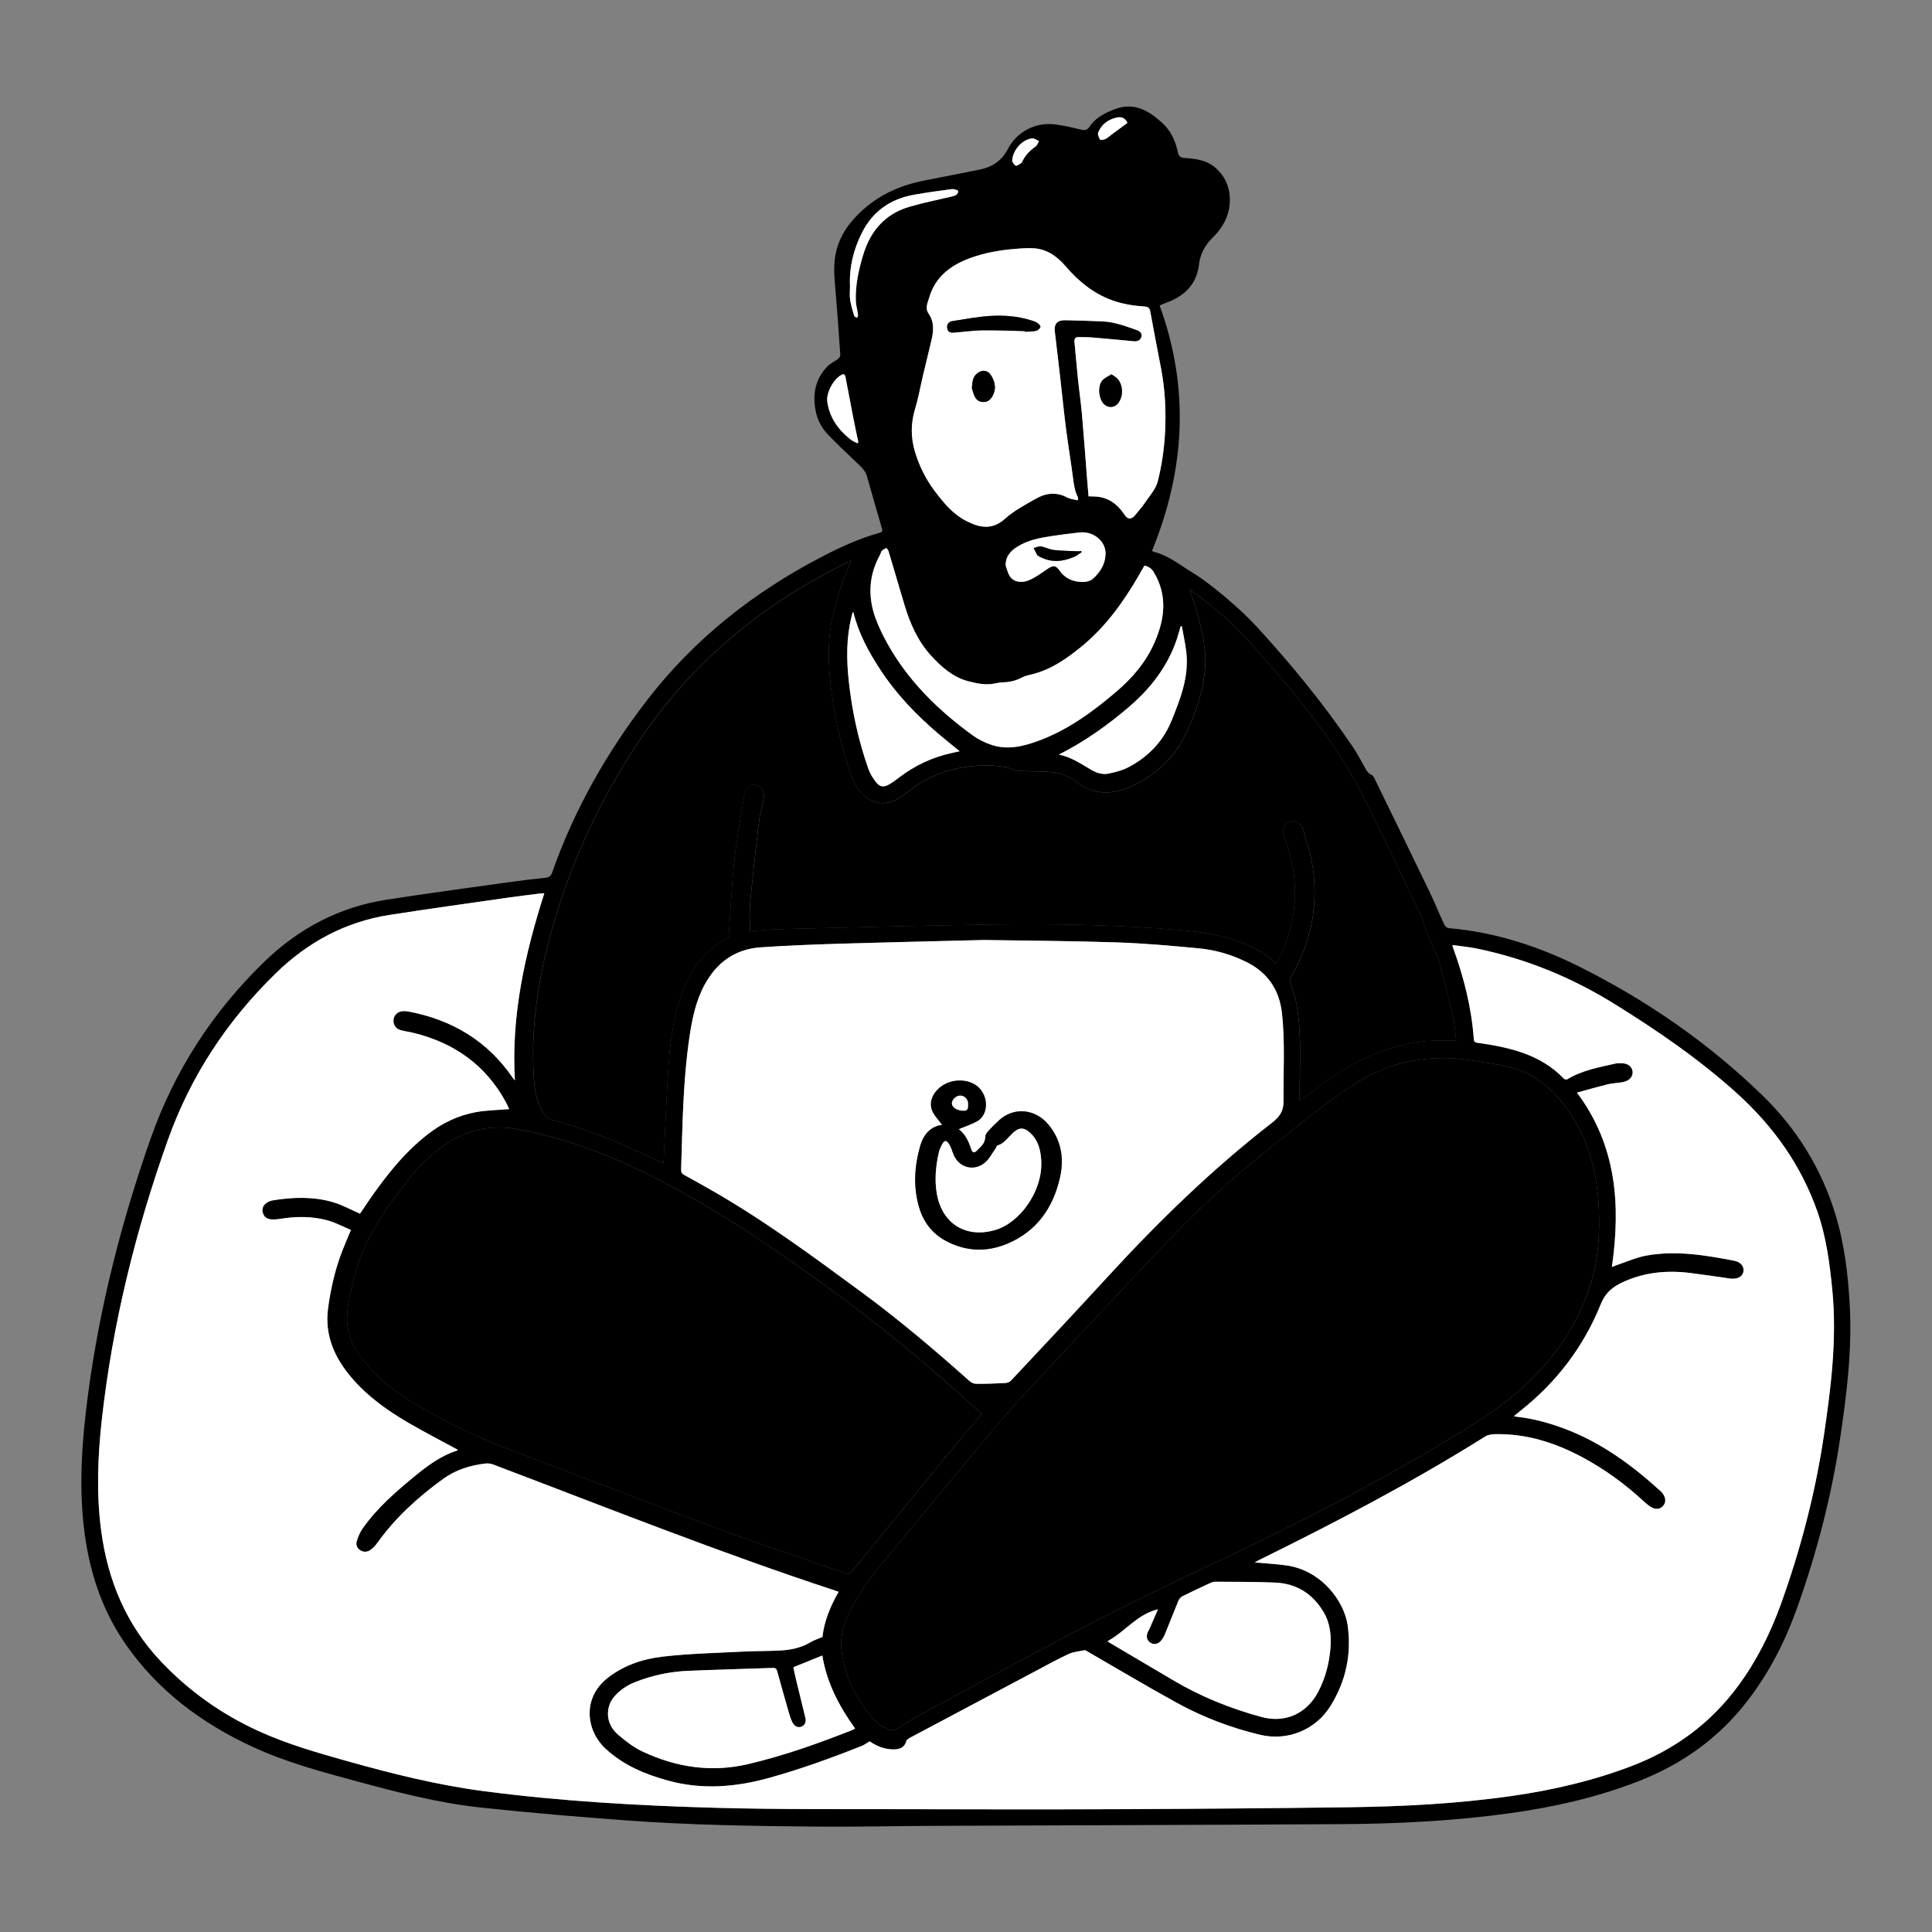 <svg width="960" height="960" viewBox="0 0 960 960" fill="none" xmlns="http://www.w3.org/2000/svg">
<rect x="0" y="0" width="960" height="960" fill="#808080" stroke="none"/>
<path d="M576.21 151.802C591.26 193.072 588.82 233.552 572.43 273.712C572.69 273.872 572.98 274.152 573.31 274.232C580.41 275.902 586.01 280.512 592 284.192C598.01 287.872 603.63 292.302 609.03 296.862C614.5 301.462 619.81 306.332 624.64 311.592C641.85 330.352 657.94 350.032 672.22 371.142C674.05 373.852 675.6 376.762 677.24 379.602C678.41 381.632 679.12 383.952 681.57 385.042C682.32 385.382 682.83 386.492 683.24 387.342C692.32 405.972 701.41 424.602 710.4 443.272C712.95 448.572 715.16 454.042 717.64 459.382C718 460.162 718.97 461.112 719.73 461.172C742.95 463.162 764.74 470.252 785.38 480.622C818.7 497.352 849.15 518.412 875.91 544.452C892.85 560.942 905.05 580.682 911.99 603.382C916.52 618.212 918.33 633.552 919.15 649.012C920.31 670.892 917.64 692.512 914.45 714.052C910.1 743.412 902.67 772.032 892.61 799.952C886.76 816.182 878.94 831.302 868.36 845.072C854.03 863.722 835.73 876.692 813.97 885.152C793.63 893.062 772.55 897.862 750.99 900.882C723.38 904.742 695.6 906.212 667.76 906.392C599.95 906.822 532.14 906.962 464.33 907.252C444.64 907.332 424.94 907.812 405.25 907.632C374.15 907.342 343.03 906.872 312 904.602C287.53 902.812 263.07 900.762 238.69 898.132C217.6 895.852 197.07 890.492 176.63 884.952C159.36 880.282 142.04 875.602 125.75 868.092C100.33 856.382 78.42 840.112 62.31 816.832C50.1 799.182 43.93 779.332 41.59 758.182C39.18 736.382 40.86 714.702 43.72 693.052C49.48 649.562 60.25 607.312 74.77 565.962C86.59 532.302 105.4 503.132 130.97 478.232C148.18 461.472 168.37 450.742 192.11 447.052C211.92 443.972 231.8 441.312 251.66 438.522C258.08 437.622 264.53 436.832 270.98 436.172C272.89 435.972 273.77 435.242 274.4 433.442C285.37 402.272 301.51 373.852 321.62 347.802C344.9 317.642 374.16 294.492 407.9 276.902C417.25 272.032 426.75 267.612 436.94 264.792C438.02 264.492 438.66 264.112 438.28 262.792C435.75 254.082 433.22 245.362 430.78 236.622C430.03 233.942 428.18 232.232 426.26 230.422C421.29 225.742 416.35 221.022 411.59 216.122C408.43 212.872 406.26 208.922 405.35 204.432C403.64 196.052 405.04 188.372 411.16 182.052C412.62 180.542 414.72 179.662 416.42 178.342C416.99 177.902 417.58 177.002 417.54 176.362C416.73 164.692 415.92 153.022 414.9 141.372C414.42 135.912 414.2 130.522 415.45 125.142C417.43 116.572 422.42 109.932 428.84 104.202C437.65 96.342 448.05 91.852 459.56 89.652C468.63 87.922 477.67 86.062 486.73 84.272C493.01 83.032 497.78 79.912 500.81 74.032C505.18 65.582 514.44 60.662 523.87 61.772C528.29 62.292 532.66 63.332 536.99 64.372C538.94 64.842 540.15 64.832 541.43 62.902C544.46 58.382 549.16 56.042 554.11 54.192C563.72 50.612 571.04 55.122 577.67 61.232C581.75 64.992 584.07 69.982 585.21 75.422C585.63 77.392 586.34 78.382 588.67 78.512C594.19 78.832 599.74 79.582 604.11 83.502C608.37 87.332 610.75 92.012 611.07 97.922C611.51 106.212 608.03 112.692 602.43 118.232C598.66 121.962 596.4 126.182 595.77 131.492C594.54 141.752 588.03 147.512 578.73 150.712C577.84 151.052 576.99 151.472 576.21 151.802ZM270.46 443.832C269.51 443.912 268.71 443.952 267.91 444.052C262.66 444.722 257.4 445.332 252.16 446.092C232.61 448.902 213.04 451.602 193.52 454.652C171.52 458.092 152.87 468.192 136.96 483.702C112.79 507.272 94.68 534.732 83.36 566.552C67.33 611.592 55.88 657.722 50.59 705.322C48.54 723.772 47.81 742.212 50.26 760.662C53.54 785.342 62.73 807.402 80.02 825.662C93.87 840.282 110.05 851.762 128.36 860.132C142.5 866.592 157.42 870.882 172.35 875.072C194.75 881.352 217.32 887.022 240.43 890.042C278.86 895.072 317.53 897.262 356.23 898.322C387.32 899.172 418.43 898.912 449.54 898.992C485.65 899.082 521.75 899.132 557.86 898.982C595.23 898.822 632.61 898.532 669.98 898.032C697.21 897.662 724.4 896.282 751.4 892.392C771.6 889.482 791.36 884.922 810.49 877.642C832.19 869.382 850.06 856.262 863.85 837.462C872.99 825.002 879.75 811.392 884.95 796.942C894.77 769.652 902.06 741.682 906.3 712.982C909.83 689.142 912.81 665.232 910.44 641.022C909.15 627.782 907.44 614.582 903.01 602.002C894.88 578.862 881.06 559.522 862.86 543.122C844.16 526.262 823.51 512.102 802.19 498.882C780.98 485.732 758.17 476.352 733.67 471.342C729.79 470.552 725.81 470.192 721.69 469.602C721.83 470.312 721.85 470.532 721.92 470.742C727.33 485.512 731.16 500.642 732.31 516.392C732.4 517.612 732.89 518.002 734.05 518.162C749.96 520.412 765.41 523.802 777.16 536.092C777.46 536.412 778.45 536.482 778.86 536.242C786.1 531.862 794.29 530.422 802.34 528.562C803.62 528.262 805.02 528.282 806.35 528.372C809.08 528.542 810.99 530.222 811.21 532.462C811.43 534.662 810.03 536.582 807.51 537.422C806.67 537.702 805.77 537.822 804.89 537.952C802.83 538.252 800.71 538.342 798.7 538.842C793.74 540.082 788.84 541.502 783.57 542.942C803.32 569.392 805.31 598.782 800.92 629.602C801.89 629.212 802.63 628.862 803.39 628.612C808.26 626.992 813.03 624.812 818.04 623.912C832.69 621.252 847.16 623.682 861.55 626.432C865.14 627.112 866.82 629.502 866.23 632.122C865.68 634.592 863.01 635.812 859.47 635.302C853.05 634.372 846.63 633.432 840.2 632.602C828.43 631.102 817.01 632.112 806.1 637.232C801.16 639.552 797.64 642.462 795.42 647.992C786.91 669.162 773.45 686.822 755.51 701.012C754.48 701.822 753.49 702.682 752.19 703.742C752.97 703.882 753.31 703.962 753.66 703.992C761.87 704.892 769.77 707.062 777.46 709.962C795.63 716.802 810.96 728.052 825.16 741.002C825.76 741.542 826.29 742.212 826.68 742.922C827.68 744.772 827.83 746.672 826.33 748.332C824.83 750.002 822.86 750.142 821 749.192C819.56 748.462 818.25 747.402 817.06 746.302C807.6 737.532 797.25 729.962 785.87 723.922C772.39 716.762 758.11 712.282 742.63 712.662C741.06 712.702 739.27 712.992 737.98 713.802C701.62 736.632 663.62 756.462 625.16 775.422C624.62 775.692 624.1 776.012 623.44 776.392C628.8 776.882 633.92 777.142 638.99 777.832C656.81 780.262 667.93 795.912 669.6 807.482C671.68 821.922 668.72 835.482 661.06 847.772C653.66 859.652 639.74 865.282 626.1 862.032C611.69 858.592 597.85 853.342 584.87 846.222C569.66 837.872 554.77 828.952 539.73 820.282C539.48 820.142 539.16 819.952 538.92 820.002C536.24 820.582 533.37 820.782 530.94 821.912C525.13 824.612 519.52 827.732 513.85 830.732C493.3 841.622 472.76 852.532 452.23 863.462C451.49 863.852 450.53 864.452 450.34 865.142C449.4 868.432 447.06 869.282 444.02 869.292C439.52 869.312 435.58 867.692 432.11 865.282C430.68 866.122 429.48 867.052 428.13 867.582C413.24 873.512 398.18 878.962 382.72 883.292C365.89 888.002 349.06 889.502 331.96 884.802C320.46 881.632 309.71 877.192 300.82 868.892C291.07 859.782 289.27 843.652 301.93 833.762C310.07 827.392 319.53 824.332 329.34 823.182C342.64 821.632 356.1 821.372 369.5 820.672C375.38 820.362 381.28 820.462 387.16 820.172C392.55 819.902 397.81 818.952 402.58 816.102C404.34 815.052 406.34 814.412 408.65 813.402C409.47 805.802 412.48 798.252 416.69 791.002C415.89 790.712 415.41 790.522 414.92 790.362C357.61 771.522 301.59 749.172 245.21 727.792C244.01 727.332 242.58 727.082 241.31 727.232C233.63 728.092 226.39 730.372 220.1 734.932C207.66 743.962 196.37 754.202 187.38 766.802C186.49 768.052 185.36 769.222 184.12 770.122C182.59 771.232 180.77 771.432 179.06 770.372C177.41 769.352 176.73 767.612 177.22 765.912C177.85 763.752 178.76 761.552 180.04 759.712C187.32 749.252 196.9 741.032 206.66 733.032C212.85 727.962 219.33 723.312 227.07 720.782C227.28 720.712 227.45 720.482 227.5 720.432C219.49 716.082 211.48 711.952 203.67 707.442C192.9 701.232 182.78 694.112 174.64 684.552C166.18 674.622 161.19 663.462 163 650.052C164.3 640.412 166.46 630.982 169.93 621.882C171.23 618.492 172.7 615.162 174.35 611.182C170.45 609.552 166.75 607.542 162.8 606.452C155 604.312 147.03 604.392 139.05 605.682C137.52 605.932 135.92 606.042 134.39 605.882C132.36 605.672 130.97 604.412 130.5 602.382C130.01 600.302 130.95 598.712 132.62 597.602C133.46 597.042 134.5 596.652 135.5 596.482C145.53 594.832 155.6 594.512 165.44 597.372C170.01 598.702 174.27 601.092 178.86 603.092C180.05 601.322 181.53 599.092 183.05 596.882C191.5 584.622 200.58 572.952 212.46 563.692C219.68 558.062 227.66 554.192 236.6 552.612C241.92 551.672 247.38 551.602 252.97 551.122C252.51 550.152 251.99 548.872 251.33 547.652C241.32 529.222 225.69 518.242 205.57 513.282C203.33 512.732 201.01 512.472 198.8 511.812C196.46 511.112 195.23 508.912 195.53 506.582C195.82 504.312 197.65 502.622 200.12 502.462C201.01 502.402 201.92 502.432 202.79 502.602C224.5 506.702 242.18 517.132 254.78 535.602C255.01 535.932 255.29 536.232 255.83 536.872C253.93 504.562 260.84 474.092 270.46 443.832ZM794.58 608.682C794.66 588.462 791.46 571.492 782.05 556.142C774.64 544.062 765.12 534.212 750.93 530.502C743.7 528.612 736.2 527.662 728.77 526.582C719.41 525.222 710.06 525.542 700.75 527.332C688.19 529.742 677.07 535.472 666.84 542.772C656.29 550.292 646.15 558.402 636 566.462C617.17 581.402 598.97 597.102 582.39 614.522C558.17 639.962 534.29 665.712 510.34 691.402C504.4 697.772 498.6 704.282 493.02 710.962C475.1 732.422 457.31 754.002 439.46 775.532C432.74 783.632 426.35 791.952 421.88 801.562C419.11 807.522 417.26 813.812 418.18 820.412C420.06 834.022 425.84 845.872 435.51 855.662C437.17 857.352 439.52 858.462 441.73 859.462C442.7 859.902 444.31 859.762 445.27 859.222C448.97 857.162 452.44 854.662 456.16 852.642C477.24 841.212 498.34 829.812 519.5 818.542C532.24 811.752 545.01 805.022 557.94 798.592C573.45 790.882 589.08 783.412 604.75 776.042C644.81 757.202 684.12 736.962 721.97 713.952C734.97 706.052 747.81 697.952 758.9 687.382C774.62 672.412 785.97 654.772 791.61 633.712C794 624.742 794.52 615.482 794.58 608.682ZM422.95 278.532C421.89 279.012 421.09 279.322 420.33 279.722C416.89 281.502 413.43 283.272 410.02 285.112C372.33 305.472 341.04 332.892 317.2 368.682C299.29 395.562 285.55 424.362 276.17 455.272C268.35 481.072 263.6 507.282 265.17 534.372C265.56 541.122 266.54 547.722 270.34 553.572C271.25 554.972 272.29 555.832 273.93 556.282C287.77 560.032 301.19 564.962 314.23 570.912C319.3 573.222 324.33 575.582 329.57 578.012C329.65 577.262 329.75 576.702 329.78 576.132C330.55 560.722 331.13 545.292 332.16 529.892C332.86 519.332 334.19 508.792 337.16 498.582C341.13 484.952 348 473.422 361.06 466.512C361.61 466.222 362.05 465.252 362.1 464.562C363.03 452.222 363.56 439.842 364.88 427.542C366.04 416.742 367.96 406.012 369.78 395.292C370.45 391.362 373.18 389.472 376.11 390.152C378.73 390.762 380.05 393.602 379.34 397.312C378.61 401.112 377.5 404.872 377.05 408.702C375.46 422.102 373.97 435.502 372.7 448.932C372.28 453.422 372.63 457.982 372.63 462.672C373.05 462.652 373.77 462.632 374.49 462.572C378.36 462.272 382.22 461.792 386.09 461.702C421.28 460.862 456.48 459.862 491.68 459.372C523.38 458.932 555.09 459.452 586.71 462.152C596.99 463.032 607.12 464.662 616.85 468.312C623.2 470.702 628.91 474.102 634.05 478.782C640.74 466.962 643.82 454.492 643.42 441.142C643.16 432.402 641.14 424.032 638.08 415.872C636.75 412.322 637.94 409.192 640.83 408.202C643.78 407.192 646.69 409.132 647.75 412.832C648.37 414.982 648.94 417.142 649.6 419.282C653.2 430.872 653.99 442.662 652.4 454.672C650.94 465.722 646.95 475.852 641.46 485.442C640.77 486.652 640.71 487.582 641.21 488.942C642.39 492.142 643.56 495.412 644.17 498.752C646.48 511.532 646.04 524.452 645.81 537.352C645.76 540.442 645.8 543.532 645.8 546.822C646.3 546.532 646.63 546.382 646.91 546.182C650.74 543.342 654.53 540.432 658.4 537.642C677.26 524.072 697.82 515.712 721.55 517.112C722.11 517.142 722.67 517.002 723.55 516.912C722.95 512.442 722.69 508.092 721.74 503.912C719.91 495.852 717.6 487.902 715.65 479.872C713.73 471.972 708.69 465.292 706.96 457.312C706.67 455.952 705.9 454.692 705.29 453.412C696.64 435.402 688.2 417.292 679.24 399.432C674.61 390.192 669.59 381.052 663.84 372.482C651.14 353.572 636.34 336.262 621.18 319.282C612.91 310.022 603.58 301.882 593.5 294.612C592.88 294.172 592.23 293.772 591.15 293.052C592.47 297.092 593.7 300.502 594.69 303.992C597.3 313.192 599.55 322.462 598.77 332.162C597.86 343.482 594.22 354.032 589.43 364.192C583.45 376.882 573.64 385.852 560.82 391.262C551.69 395.112 542.76 394.752 534.44 388.282C531.66 386.122 528.03 384.392 524.58 383.902C518.65 383.052 512.56 383.422 506.55 383.082C504.88 382.992 503.24 382.212 501.59 381.722C501.25 381.622 500.95 381.302 500.61 381.262C497.5 380.902 494.39 380.302 491.28 380.282C477.19 380.212 464.12 383.592 452.68 392.222C450.54 393.842 448.41 395.512 446.11 396.862C440.18 400.362 433.88 399.552 428.85 394.822C425.42 391.602 423.57 387.472 422.14 383.112C417.6 369.252 414.36 355.102 412.74 340.602C411.52 329.672 411.16 318.742 413.34 307.852C415.38 297.852 418.83 288.292 422.95 278.532ZM488.92 467.082C463.99 467.722 440.72 468.222 417.47 468.932C404.28 469.332 391.09 469.822 377.93 470.742C365.26 471.622 356.1 478.272 350.09 489.362C345.62 497.622 343.83 506.682 342.5 515.842C339.34 537.522 339.13 559.382 338.44 581.212C338.4 582.512 338.82 583.232 339.96 583.842C343.7 585.852 347.39 587.962 351.1 590.052C378.28 605.332 403.29 623.832 428.33 642.262C446.9 655.932 464.48 670.842 481.68 686.192C482.54 686.962 483.86 687.612 484.96 687.622C489.8 687.652 494.65 687.482 499.49 687.232C500.48 687.182 501.71 686.712 502.37 686.002C518.42 668.852 534.52 651.742 550.4 634.432C575.71 606.852 602.47 580.832 632.08 557.862C635.84 554.942 637.82 552.092 637.77 547.122C637.62 532.672 638.56 518.212 637.03 503.772C635.76 491.822 629.88 483.192 619.08 477.902C611.72 474.292 603.9 472.032 595.81 471.262C582.17 469.962 568.49 468.732 554.8 468.282C532.3 467.522 509.78 467.422 488.92 467.082ZM487.86 702.522C481.56 696.892 475.49 691.392 469.33 686.002C451.49 670.362 433.01 655.532 413.85 641.532C386.45 621.512 358.5 602.362 328.34 586.692C305.75 574.962 282.23 565.692 257.07 561.082C244.15 558.712 232.17 561.272 221.34 568.692C214.1 573.652 207.85 579.722 202.48 586.692C194.82 596.602 187.31 606.612 181.99 618.042C177.56 627.572 174.89 637.612 173.1 647.932C171.51 657.112 172.81 665.652 178.52 673.172C181.35 676.902 184.32 680.602 187.7 683.802C197.71 693.262 209.65 699.902 221.76 706.242C239.07 715.312 257.43 721.892 275.65 728.802C303.14 739.232 330.53 749.922 358.12 760.082C378.65 767.642 399.43 774.522 420.09 781.712C421.24 782.112 422.1 782.352 423.14 781.082C439.35 761.192 455.61 741.362 471.91 721.542C477.13 715.162 482.51 708.882 487.86 702.522ZM540.88 246.602C543.01 246.732 545.04 246.622 546.96 247.022C552.21 248.112 555.92 251.362 558.8 255.782C560.4 258.242 562.31 258.162 564.14 255.842C565.71 253.862 567.45 251.982 568.85 249.892C571.19 246.392 574.33 243.002 575.31 239.112C577.21 231.522 578.42 223.652 578.86 215.832C579.5 204.622 578.99 193.392 576.78 182.292C574.94 173.072 573.29 163.812 571.53 154.572C571.26 153.142 570.56 152.412 568.83 152.302C563.28 151.942 557.8 151.082 552.53 149.152C543.27 145.772 535.93 139.772 529.6 132.382C525.51 127.612 520.66 123.972 514.22 123.392C510.93 123.092 507.57 123.412 504.25 123.672C496.74 124.272 489.35 125.572 482.25 128.152C472.58 131.672 464.83 137.332 461.77 147.712C461.02 150.252 459.56 153.092 461.36 155.682C464.39 160.052 463.89 164.642 462.77 169.352C461.4 175.102 459.99 180.832 458.63 186.582C457.32 192.112 456.35 197.742 454.71 203.172C452.53 210.382 452.51 217.412 454.69 224.592C456.85 231.712 460.12 238.262 464.6 244.142C468.93 249.822 473.44 255.392 480.02 258.772C486.75 262.232 492.95 263.542 499.5 257.652C503.98 253.632 509.53 250.722 514.83 247.712C519.78 244.902 525.02 244.342 530.35 247.202C531.83 247.992 533.67 248.122 535.49 248.592C535.59 247.892 535.8 247.462 535.67 247.212C534.04 244.132 533.6 240.782 533.17 237.382C532.14 229.282 530.76 221.222 529.72 213.112C528.58 204.182 527.69 195.232 526.67 186.282C525.84 179.042 524.94 171.812 524.12 164.572C523.71 160.962 525.41 159.032 529.11 159.092C535.34 159.192 541.57 159.412 547.8 159.672C553.85 159.922 559.45 162.082 565.07 164.062C566.62 164.602 567.69 165.802 567.11 167.502C566.55 169.152 565.14 169.732 563.33 169.552C556.45 168.872 549.56 168.242 542.67 167.662C540.52 167.482 538.36 167.562 536.2 167.472C534.31 167.392 533.74 168.292 533.92 170.072C534.52 176.062 534.99 182.072 535.61 188.052C536.23 194.032 537.1 200.002 537.64 205.992C538.54 216.162 539.26 226.342 540.06 236.512C540.32 239.862 540.6 243.192 540.88 246.602ZM550.32 815.502C550.88 815.892 551.17 816.132 551.48 816.312C561.94 822.482 572.41 828.632 582.85 834.832C596.64 843.022 611.39 848.952 626.82 853.142C638.64 856.352 649.31 851.482 655.01 840.642C658.56 833.892 660.46 826.612 661.08 819.062C661.61 812.692 661 806.432 657.52 800.722C652.06 791.752 644.1 786.832 633.69 786.372C623.72 785.932 613.72 786.022 603.74 785.942C602.89 785.932 601.99 786.292 601.2 786.662C596.6 788.792 592 790.922 587.48 793.192C586.63 793.622 585.87 794.622 585.49 795.532C583.18 801.102 581.03 806.732 578.73 812.302C578.26 813.452 577.52 814.542 576.69 815.482C575.32 817.032 573.17 817.292 571.62 816.232C569.91 815.062 569.52 813.402 570.13 811.502C570.38 810.732 570.86 810.042 571.19 809.292C572.59 806.122 573.96 802.942 575.4 799.652C564.99 802.122 559.07 810.802 550.32 815.502ZM568.83 281.092C568.68 281.172 568.59 281.182 568.56 281.242C567.6 282.922 566.65 284.612 565.68 286.282C557.92 299.642 548.91 312.002 536.79 321.782C529.7 327.492 522.24 332.662 513.2 334.952C511.33 335.422 509.35 335.792 507.69 336.692C504.71 338.312 501.6 338.962 498.27 339.052C496.94 339.092 495.6 339.352 494.29 339.622C489.86 340.552 485.56 339.622 481.33 338.552C473.66 336.602 467.93 331.512 462.79 325.942C456.17 318.762 452.25 309.952 449.47 300.652C446.8 291.742 444.2 282.812 441.53 273.902C441.35 273.292 440.59 272.282 440.4 272.342C439.59 272.622 438.78 273.132 438.18 273.752C437.74 274.202 437.68 274.982 437.36 275.562C431.68 285.782 431.13 296.422 435.1 307.272C436.65 311.522 438.67 315.642 440.87 319.602C451.32 338.432 466.34 353.092 483.62 365.572C486.24 367.462 489.28 368.922 492.34 369.992C500.08 372.712 507.67 371.062 515.08 368.432C530.23 363.042 542.96 353.732 555.02 343.402C562.86 336.682 569.43 328.952 573.63 319.382C578.77 307.692 580.27 296.092 573.41 284.442C572.24 282.512 570.79 281.542 568.83 281.092ZM394.21 828.432C394.59 830.202 394.99 832.242 395.47 834.252C397.03 840.692 398.65 847.122 400.19 853.572C400.7 855.732 399.87 857.382 398.16 857.992C396.47 858.592 394.74 857.842 393.76 855.882C393.1 854.562 392.59 853.142 392.18 851.712C390.14 844.632 388.12 837.542 386.18 830.432C385.81 829.072 385.18 828.752 383.84 828.792C369.84 829.302 355.82 829.642 341.82 830.242C332.84 830.622 324.13 832.472 315.73 835.772C311.69 837.352 308.17 839.682 305.33 842.912C304.14 844.262 303.12 845.982 302.65 847.702C301.07 853.472 302.98 858.452 307.36 862.162C311.02 865.272 314.96 868.322 319.27 870.342C336.05 878.222 353.55 880.862 371.88 876.552C389.67 872.372 406.8 866.232 423.76 859.552C424.15 859.402 424.49 859.132 424.9 858.892C416.85 847.742 410.72 835.902 408.62 822.632C403.91 824.522 399.26 826.402 394.21 828.432ZM424.03 304.192C423.83 304.322 423.65 304.372 423.62 304.472C423.43 305.112 423.28 305.772 423.12 306.422C420.49 316.992 420.59 327.662 421.75 338.412C423.37 353.362 426.53 367.972 431.53 382.142C432.35 384.472 433.77 386.682 435.29 388.652C437.17 391.082 439.1 391.322 441.79 389.762C443.65 388.682 445.38 387.372 447.11 386.062C454.71 380.312 463.14 376.362 472.44 374.262C473.84 373.942 475.25 373.652 476.84 373.302C473.21 370.322 469.79 367.592 466.45 364.752C455.38 355.342 445.38 344.932 437.39 332.732C431.59 323.872 426.56 314.622 424.03 304.192ZM526.14 374.962C532.32 376.122 537.27 379.652 542.46 382.652C545.15 384.202 548.04 385.012 551.04 384.352C554.21 383.662 557.48 382.882 560.33 381.422C570.43 376.252 577.95 368.482 582.23 357.882C586.62 347.012 590.88 336.052 589.46 323.962C588.95 319.662 587.99 315.422 587.24 311.152C587.04 311.182 586.84 311.212 586.64 311.252C586.04 313.312 585.5 315.392 584.82 317.422C580.28 331.042 571.85 341.922 561.08 351.182C550.37 360.412 538.89 368.492 526.14 374.962ZM499.68 280.912C500.32 282.672 500.7 284.602 501.66 286.172C503.65 289.432 507.88 289.792 511.46 288.242C514.75 286.812 517.7 284.562 520.71 282.542C523.2 280.872 524.7 280.912 526.37 283.372C529.2 287.502 533.25 289.182 538 289.192C539.67 289.192 541.76 288.722 542.95 287.672C546.6 284.462 549.18 280.392 549.34 275.372C549.55 268.972 543.34 263.842 536.47 264.582C531.81 265.082 527.16 265.682 522.53 266.382C516.71 267.252 510.96 268.342 505.8 271.482C502.28 273.612 499.72 276.242 499.68 280.912ZM422.36 142.172C422.36 144.402 422.1 146.682 422.43 148.862C422.84 151.622 423.69 154.332 424.48 157.022C424.6 157.432 425.43 157.632 425.94 157.932C426.09 157.372 426.42 156.792 426.35 156.262C426.04 154.002 425.34 151.762 425.26 149.492C424.98 141.612 426.71 133.972 428.97 126.512C432.51 114.822 439.75 106.322 451.74 102.782C458.77 100.702 466 99.282 473.15 97.592C474.7 97.232 476.16 96.642 476.12 94.902C476.11 94.552 473.98 93.842 472.91 93.972C466.66 94.782 460.4 95.652 454.2 96.762C442.59 98.832 433.8 104.812 428.37 115.532C424.09 123.942 421.93 132.752 422.36 142.172ZM425.99 220.242C426.17 220.082 426.34 219.922 426.52 219.762C425.67 215.662 424.78 211.572 423.97 207.462C422.67 200.792 421.44 194.102 420.14 187.432C419.95 186.432 419.61 185.532 418.19 186.242C414.21 188.222 410.47 195.182 411.08 199.572C412.17 207.462 416.44 213.422 422.49 218.262C423.52 219.092 424.82 219.592 425.99 220.242ZM560.18 61.092C559.39 58.992 557.62 57.842 555.09 58.372C550.77 59.282 547.41 61.662 545.7 65.792C545.31 66.732 545.97 68.312 546.59 69.332C546.8 69.682 548.47 69.482 549.26 69.092C550.44 68.512 551.43 67.542 552.5 66.752C554.99 64.922 557.47 63.092 560.18 61.092ZM502.96 80.132C503.31 80.612 503.8 81.962 504.69 82.302C505.36 82.552 506.56 81.562 507.45 81.012C507.79 80.802 507.95 80.282 508.15 79.882C509.62 76.942 511.81 74.712 514.51 72.852C515.33 72.282 515.69 71.052 516.26 70.122C515.18 69.652 514.08 68.722 513.03 68.772C508.18 69.032 502.99 74.682 502.96 80.132Z" fill="black"/>
<path d="M270.46 443.832C260.84 474.092 253.93 504.552 255.86 536.842C255.33 536.202 255.04 535.912 254.81 535.572C242.22 517.112 224.53 506.672 202.82 502.572C201.95 502.412 201.03 502.372 200.15 502.432C197.68 502.592 195.85 504.282 195.56 506.552C195.26 508.882 196.5 511.082 198.83 511.782C201.03 512.442 203.36 512.692 205.6 513.252C225.72 518.222 241.35 529.202 251.36 547.622C252.02 548.832 252.55 550.122 253 551.092C247.41 551.572 241.94 551.652 236.63 552.582C227.69 554.162 219.71 558.032 212.49 563.662C200.61 572.922 191.53 584.592 183.08 596.852C181.56 599.052 180.09 601.282 178.89 603.062C174.29 601.062 170.03 598.672 165.47 597.342C155.64 594.482 145.57 594.802 135.53 596.452C134.53 596.622 133.49 597.012 132.65 597.572C130.98 598.672 130.04 600.272 130.53 602.352C131 604.382 132.39 605.642 134.42 605.852C135.95 606.012 137.55 605.902 139.08 605.652C147.05 604.352 155.03 604.272 162.83 606.422C166.78 607.512 170.48 609.522 174.38 611.152C172.73 615.122 171.26 618.452 169.96 621.852C166.48 630.952 164.33 640.382 163.03 650.022C161.22 663.432 166.21 674.592 174.67 684.522C182.81 694.072 192.93 701.202 203.7 707.412C211.51 711.912 219.52 716.052 227.53 720.402C227.47 720.452 227.31 720.682 227.1 720.752C219.36 723.282 212.89 727.922 206.69 733.002C196.92 741.002 187.35 749.222 180.07 759.682C178.79 761.522 177.88 763.722 177.25 765.882C176.75 767.582 177.44 769.322 179.09 770.342C180.79 771.402 182.62 771.202 184.15 770.092C185.39 769.192 186.52 768.022 187.41 766.772C196.4 754.172 207.69 743.932 220.13 734.902C226.42 730.332 233.67 728.062 241.34 727.202C242.61 727.062 244.03 727.312 245.24 727.762C301.61 749.142 357.63 771.492 414.95 790.332C415.44 790.492 415.92 790.682 416.72 790.972C412.52 798.222 409.5 805.772 408.68 813.372C406.37 814.382 404.36 815.012 402.61 816.072C397.84 818.922 392.59 819.872 387.19 820.142C381.31 820.442 375.41 820.342 369.53 820.642C356.13 821.342 342.68 821.602 329.37 823.152C319.55 824.302 310.1 827.362 301.96 833.732C289.3 843.622 291.1 859.752 300.85 868.862C309.74 877.162 320.49 881.602 331.99 884.772C349.09 889.482 365.92 887.982 382.75 883.262C398.21 878.932 413.26 873.482 428.16 867.552C429.51 867.012 430.71 866.092 432.14 865.252C435.61 867.652 439.55 869.272 444.05 869.262C447.09 869.252 449.43 868.412 450.37 865.112C450.57 864.422 451.52 863.832 452.26 863.432C472.79 852.502 493.33 841.592 513.88 830.702C519.54 827.702 525.16 824.582 530.97 821.882C533.4 820.752 536.27 820.552 538.95 819.972C539.19 819.922 539.51 820.102 539.76 820.252C554.79 828.922 569.69 837.842 584.9 846.192C597.88 853.312 611.72 858.562 626.13 862.002C639.77 865.252 653.68 859.622 661.09 847.742C668.76 835.442 671.71 821.892 669.63 807.452C667.96 795.882 656.84 780.232 639.02 777.802C633.95 777.112 628.83 776.842 623.47 776.362C624.13 775.982 624.65 775.662 625.19 775.392C663.66 756.432 701.65 736.602 738.01 713.772C739.3 712.962 741.09 712.672 742.66 712.632C758.14 712.252 772.42 716.732 785.9 723.892C797.27 729.932 807.63 737.502 817.09 746.272C818.28 747.372 819.59 748.442 821.03 749.162C822.89 750.102 824.86 749.962 826.36 748.302C827.85 746.642 827.7 744.742 826.71 742.892C826.33 742.182 825.79 741.522 825.19 740.972C810.99 728.012 795.65 716.762 777.49 709.932C769.8 707.042 761.89 704.862 753.69 703.962C753.34 703.922 753 703.842 752.22 703.712C753.51 702.642 754.51 701.792 755.54 700.982C773.48 686.802 786.94 669.132 795.45 647.962C797.67 642.442 801.18 639.522 806.13 637.202C817.04 632.092 828.46 631.072 840.23 632.572C846.66 633.392 853.08 634.342 859.5 635.272C863.04 635.782 865.71 634.562 866.26 632.092C866.85 629.472 865.17 627.082 861.58 626.402C847.19 623.662 832.72 621.222 818.07 623.882C813.07 624.792 808.3 626.972 803.42 628.582C802.65 628.832 801.92 629.182 800.95 629.572C805.34 598.752 803.35 569.362 783.6 542.912C788.87 541.472 793.78 540.042 798.73 538.812C800.74 538.312 802.86 538.232 804.92 537.922C805.8 537.792 806.7 537.672 807.54 537.392C810.06 536.552 811.45 534.632 811.24 532.432C811.02 530.192 809.11 528.522 806.38 528.342C805.05 528.262 803.66 528.232 802.37 528.532C794.32 530.402 786.13 531.832 778.89 536.212C778.48 536.462 777.49 536.382 777.19 536.062C765.44 523.772 750 520.382 734.08 518.132C732.91 517.972 732.43 517.582 732.34 516.362C731.2 500.622 727.36 485.492 721.95 470.712C721.88 470.512 721.86 470.282 721.72 469.572C725.84 470.162 729.82 470.522 733.7 471.312C758.21 476.322 781.01 485.702 802.22 498.852C823.54 512.072 844.18 526.232 862.89 543.092C881.08 559.492 894.91 578.822 903.04 601.972C907.46 614.552 909.17 627.752 910.47 640.992C912.83 665.202 909.85 689.112 906.33 712.952C902.09 741.652 894.79 769.622 884.98 796.912C879.78 811.362 873.02 824.962 863.88 837.432C850.09 856.242 832.22 869.352 810.52 877.612C791.39 884.892 771.63 889.452 751.43 892.362C724.42 896.252 697.24 897.632 670.01 898.002C632.64 898.502 595.27 898.792 557.89 898.952C521.78 899.112 485.68 899.062 449.57 898.962C418.47 898.882 387.35 899.142 356.26 898.292C317.56 897.232 278.89 895.042 240.46 890.012C217.35 886.992 194.79 881.322 172.38 875.042C157.45 870.852 142.53 866.562 128.39 860.102C110.08 851.732 93.9 840.252 80.05 825.632C62.76 807.372 53.57 785.312 50.29 760.632C47.84 742.182 48.56 723.742 50.62 705.292C55.92 657.702 67.36 611.562 83.39 566.522C94.72 534.702 112.83 507.242 136.99 483.672C152.9 468.162 171.54 458.052 193.55 454.622C213.07 451.572 232.64 448.882 252.19 446.062C257.43 445.312 262.69 444.692 267.94 444.022C268.71 443.952 269.51 443.912 270.46 443.832Z" fill="white"/>
<path d="M794.58 608.683C794.52 615.483 793.99 624.743 791.59 633.713C785.95 654.773 774.6 672.413 758.88 687.383C747.79 697.953 734.95 706.043 721.95 713.953C684.1 736.953 644.79 757.203 604.73 776.043C589.06 783.413 573.43 790.883 557.92 798.593C545 805.013 532.22 811.753 519.48 818.543C498.32 829.823 477.22 841.223 456.14 852.643C452.42 854.663 448.95 857.163 445.25 859.223C444.29 859.753 442.68 859.893 441.71 859.463C439.5 858.463 437.15 857.353 435.49 855.663C425.82 845.863 420.05 834.023 418.16 820.413C417.25 813.813 419.09 807.523 421.86 801.563C426.33 791.953 432.73 783.633 439.44 775.533C457.29 754.003 475.07 732.433 493 710.963C498.58 704.283 504.38 697.773 510.32 691.403C534.27 665.713 558.16 639.963 582.37 614.523C598.95 597.103 617.15 581.403 635.98 566.463C646.13 558.403 656.27 550.293 666.82 542.773C677.05 535.473 688.18 529.743 700.73 527.333C710.04 525.543 719.39 525.213 728.75 526.583C736.17 527.663 743.67 528.613 750.91 530.503C765.1 534.213 774.62 544.063 782.03 556.143C791.46 571.493 794.67 588.463 794.58 608.683Z" fill="black"/>
<path d="M422.95 278.531C418.83 288.291 415.38 297.851 413.38 307.891C411.2 318.781 411.57 329.701 412.78 340.641C414.39 355.141 417.63 369.291 422.18 383.151C423.61 387.511 425.46 391.641 428.89 394.861C433.92 399.591 440.22 400.401 446.15 396.901C448.45 395.541 450.58 393.871 452.72 392.261C464.15 383.631 477.22 380.261 491.32 380.321C494.43 380.331 497.54 380.931 500.65 381.301C500.99 381.341 501.28 381.651 501.63 381.761C503.28 382.251 504.91 383.031 506.59 383.121C512.6 383.461 518.7 383.091 524.62 383.941C528.07 384.431 531.7 386.161 534.48 388.321C542.8 394.791 551.72 395.151 560.86 391.301C573.67 385.901 583.48 376.921 589.47 364.231C594.26 354.081 597.9 343.521 598.81 332.201C599.59 322.501 597.34 313.231 594.73 304.031C593.74 300.541 592.5 297.121 591.19 293.091C592.27 293.811 592.92 294.211 593.54 294.651C603.62 301.921 612.95 310.061 621.22 319.321C636.37 336.301 651.17 353.611 663.88 372.521C669.63 381.091 674.65 390.231 679.28 399.471C688.23 417.331 696.68 435.441 705.33 453.451C705.94 454.731 706.7 455.991 707 457.351C708.73 465.321 713.77 472.001 715.69 479.911C717.65 487.941 719.95 495.891 721.78 503.951C722.73 508.141 722.99 512.481 723.59 516.951C722.71 517.041 722.14 517.181 721.59 517.151C697.86 515.751 677.3 524.111 658.44 537.681C654.57 540.471 650.78 543.371 646.95 546.221C646.67 546.431 646.34 546.581 645.84 546.861C645.84 543.561 645.79 540.481 645.85 537.391C646.08 524.491 646.52 511.571 644.21 498.791C643.6 495.451 642.43 492.181 641.25 488.981C640.75 487.631 640.81 486.691 641.5 485.481C646.99 475.891 650.98 465.761 652.44 454.711C654.03 442.701 653.23 430.911 649.64 419.321C648.98 417.191 648.4 415.021 647.79 412.871C646.73 409.171 643.83 407.231 640.87 408.241C637.98 409.231 636.79 412.361 638.12 415.911C641.18 424.071 643.2 432.441 643.46 441.181C643.86 454.521 640.78 467.001 634.09 478.821C628.96 474.141 623.24 470.731 616.89 468.351C607.17 464.691 597.03 463.061 586.75 462.191C555.13 459.491 523.43 458.971 491.72 459.411C456.52 459.901 421.33 460.901 386.13 461.741C382.26 461.831 378.4 462.321 374.53 462.611C373.81 462.671 373.09 462.691 372.67 462.711C372.67 458.011 372.31 453.451 372.74 448.971C374.01 435.541 375.5 422.131 377.09 408.741C377.54 404.911 378.65 401.151 379.38 397.351C380.1 393.641 378.77 390.801 376.15 390.191C373.22 389.511 370.49 391.401 369.82 395.331C368 406.051 366.08 416.781 364.92 427.581C363.6 439.881 363.07 452.261 362.14 464.601C362.09 465.291 361.65 466.261 361.1 466.551C348.04 473.461 341.17 484.991 337.2 498.621C334.22 508.831 332.9 519.371 332.2 529.931C331.17 545.331 330.6 560.761 329.82 576.171C329.79 576.741 329.7 577.311 329.61 578.051C324.37 575.621 319.33 573.261 314.27 570.951C301.23 565.001 287.81 560.071 273.97 556.321C272.32 555.871 271.28 555.011 270.38 553.611C266.57 547.751 265.6 541.161 265.21 534.411C263.64 507.321 268.39 481.101 276.21 455.311C285.58 424.401 299.33 395.601 317.24 368.721C341.08 332.941 372.37 305.511 410.06 285.151C413.47 283.311 416.92 281.541 420.37 279.761C421.09 279.321 421.89 279.001 422.95 278.531Z" fill="black"/>
<path d="M488.92 467.082C509.78 467.422 532.3 467.522 554.81 468.262C568.5 468.712 582.18 469.942 595.82 471.242C603.91 472.012 611.72 474.272 619.09 477.882C629.89 483.172 635.77 491.802 637.04 503.752C638.58 518.192 637.64 532.652 637.78 547.102C637.83 552.072 635.85 554.932 632.09 557.842C602.48 580.812 575.72 606.832 550.41 634.412C534.53 651.722 518.44 668.832 502.38 685.982C501.72 686.692 500.49 687.162 499.5 687.212C494.66 687.462 489.81 687.632 484.97 687.602C483.86 687.592 482.54 686.942 481.69 686.172C464.49 670.822 446.91 655.912 428.34 642.242C403.3 623.812 378.29 605.312 351.11 590.032C347.41 587.952 343.72 585.842 339.97 583.822C338.84 583.212 338.41 582.492 338.45 581.192C339.14 559.362 339.35 537.492 342.51 515.822C343.85 506.662 345.63 497.602 350.1 489.342C356.1 478.262 365.27 471.602 377.94 470.722C391.1 469.812 404.29 469.322 417.48 468.912C440.72 468.222 463.99 467.712 488.92 467.082ZM468.16 558.942C462.28 559.712 458.83 563.842 457.22 569.502C454.34 579.632 453.7 589.922 456.77 600.142C458.96 607.412 463.35 613.082 470.2 616.692C480.06 621.892 490.23 622.252 500.38 618.032C515.15 611.902 523.32 600.102 526.7 584.972C528.79 575.602 527.36 566.542 520.97 558.832C514.44 550.962 503.93 549.962 496.61 556.492C494.67 558.222 492.81 560.082 491.07 562.012C490.35 562.802 489.6 563.942 489.6 564.922C489.6 568.242 487.19 569.952 485.26 571.942C484.2 573.042 483.05 572.752 482.56 571.182C481.33 567.212 479.6 563.562 476.34 561.062C479.41 559.792 482.47 558.742 485.32 557.262C486.68 556.552 487.97 555.232 488.7 553.872C491.17 549.262 489.67 542.982 485.56 539.712C481.1 536.162 473.77 535.972 468.52 539.272C463.83 542.222 461.36 547.292 463.15 551.772C464.21 554.392 466.44 556.542 468.16 558.942Z" fill="white"/>
<path d="M487.86 702.524C482.51 708.884 477.13 715.174 471.88 721.554C455.58 741.364 439.32 761.204 423.11 781.094C422.07 782.364 421.21 782.124 420.06 781.724C399.39 774.534 378.62 767.644 358.09 760.094C330.5 749.934 303.11 739.244 275.62 728.814C257.4 721.904 239.04 715.324 221.73 706.254C209.63 699.914 197.69 693.274 187.67 683.814C184.28 680.614 181.31 676.914 178.49 673.184C172.79 665.664 171.48 657.114 173.07 647.944C174.86 637.624 177.53 627.574 181.96 618.054C187.28 606.614 194.79 596.614 202.45 586.704C207.83 579.744 214.07 573.664 221.31 568.704C232.14 561.284 244.12 558.724 257.04 561.094C282.2 565.704 305.73 574.964 328.31 586.704C358.48 602.374 386.42 621.524 413.82 641.544C432.98 655.544 451.46 670.374 469.3 686.014C475.48 691.394 481.55 696.894 487.86 702.524Z" fill="black"/>
<path d="M540.88 246.604C540.6 243.194 540.31 239.874 540.05 236.544C539.25 226.374 538.53 216.184 537.63 206.024C537.1 200.034 536.22 194.074 535.6 188.084C534.98 182.094 534.51 176.094 533.91 170.104C533.73 168.324 534.3 167.414 536.19 167.504C538.35 167.594 540.51 167.514 542.66 167.694C549.55 168.274 556.44 168.904 563.32 169.584C565.13 169.764 566.54 169.174 567.1 167.534C567.68 165.834 566.61 164.644 565.06 164.094C559.44 162.114 553.84 159.954 547.79 159.704C541.56 159.444 535.33 159.224 529.1 159.124C525.4 159.064 523.7 160.994 524.11 164.604C524.93 171.844 525.83 179.074 526.66 186.314C527.69 195.254 528.58 204.214 529.71 213.144C530.74 221.244 532.12 229.304 533.16 237.414C533.59 240.824 534.04 244.164 535.66 247.244C535.79 247.494 535.58 247.924 535.48 248.624C533.65 248.154 531.81 248.024 530.34 247.234C525.01 244.364 519.77 244.934 514.82 247.744C509.52 250.754 503.97 253.664 499.49 257.684C492.94 263.564 486.74 262.264 480.01 258.804C473.43 255.424 468.92 249.854 464.59 244.174C460.11 238.294 456.85 231.744 454.68 224.624C452.5 217.434 452.52 210.414 454.7 203.204C456.34 197.774 457.32 192.144 458.62 186.614C459.98 180.864 461.39 175.134 462.76 169.384C463.88 164.674 464.39 160.084 461.35 155.714C459.55 153.124 461.01 150.274 461.76 147.744C464.82 137.374 472.58 131.704 482.24 128.184C489.34 125.594 496.74 124.304 504.24 123.704C507.55 123.434 510.92 123.124 514.21 123.424C520.65 124.004 525.5 127.644 529.59 132.414C535.92 139.804 543.26 145.794 552.52 149.184C557.78 151.104 563.27 151.964 568.82 152.334C570.56 152.444 571.25 153.174 571.52 154.604C573.28 163.844 574.93 173.104 576.77 182.324C578.98 193.414 579.49 204.654 578.85 215.864C578.4 223.684 577.2 231.554 575.3 239.144C574.33 243.034 571.18 246.424 568.84 249.924C567.44 252.024 565.7 253.894 564.13 255.874C562.3 258.184 560.39 258.264 558.79 255.814C555.9 251.394 552.19 248.144 546.95 247.054C545.04 246.614 543.01 246.734 540.88 246.604ZM509.34 164.534C509.34 164.644 509.34 164.744 509.34 164.854C511.19 164.714 513.09 164.764 514.88 164.364C515.71 164.184 516.72 163.254 516.96 162.464C517.11 161.964 516.13 160.854 515.41 160.414C514.36 159.764 513.11 159.404 511.9 159.034C505.41 157.054 498.7 156.564 492.03 156.984C485.76 157.374 479.53 158.564 473.31 159.544C471.39 159.844 470.29 161.184 470.7 163.264C471.11 165.324 472.71 165.364 474.36 165.224C479.03 164.824 483.7 164.164 488.38 164.104C495.37 164.024 502.36 164.364 509.34 164.534ZM552.25 185.994C550.62 187.074 548.82 187.794 547.72 189.094C545.36 191.904 545.95 198.114 548.49 200.714C550.72 202.994 554.2 202.604 555.95 199.884C558.21 196.374 558.03 191.554 555.37 188.294C554.67 187.444 553.55 186.934 552.25 185.994ZM482.92 192.854C483.22 193.794 483.59 195.464 484.3 196.974C485.15 198.754 486.66 199.784 488.76 199.744C490.85 199.704 492.14 198.604 493.14 196.844C495.08 193.444 494.56 190.204 492.76 186.994C491.04 183.914 488.13 183.384 485.4 185.634C483.36 187.324 483.15 189.704 482.92 192.854Z" fill="white"/>
<path d="M550.32 815.501C559.07 810.801 564.99 802.121 575.39 799.671C573.96 802.961 572.58 806.141 571.18 809.311C570.85 810.061 570.36 810.751 570.12 811.521C569.51 813.421 569.9 815.081 571.61 816.251C573.16 817.321 575.31 817.051 576.68 815.501C577.51 814.561 578.25 813.471 578.72 812.321C581.02 806.751 583.17 801.111 585.48 795.551C585.86 794.641 586.62 793.641 587.47 793.211C591.99 790.931 596.6 788.811 601.19 786.681C601.98 786.311 602.88 785.951 603.73 785.961C613.71 786.041 623.71 785.951 633.68 786.391C644.09 786.851 652.05 791.771 657.51 800.741C660.98 806.441 661.59 812.701 661.07 819.081C660.45 826.621 658.55 833.911 655 840.661C649.3 851.491 638.64 856.371 626.81 853.161C611.38 848.971 596.63 843.041 582.84 834.851C572.4 828.651 561.93 822.511 551.47 816.331C551.17 816.131 550.88 815.891 550.32 815.501Z" fill="white"/>
<path d="M568.83 281.09C570.79 281.54 572.24 282.51 573.39 284.45C580.26 296.09 578.75 307.7 573.61 319.39C569.41 328.96 562.85 336.68 555 343.41C542.94 353.74 530.21 363.05 515.06 368.44C507.65 371.08 500.06 372.72 492.32 370C489.26 368.93 486.22 367.46 483.6 365.58C466.32 353.1 451.3 338.44 440.85 319.61C438.65 315.65 436.63 311.52 435.08 307.28C431.11 296.44 431.66 285.79 437.34 275.57C437.66 274.99 437.73 274.2 438.16 273.76C438.77 273.14 439.57 272.63 440.38 272.35C440.57 272.29 441.33 273.3 441.51 273.91C444.19 282.82 446.78 291.75 449.45 300.66C452.23 309.96 456.15 318.76 462.77 325.95C467.91 331.52 473.64 336.61 481.31 338.56C485.54 339.63 489.84 340.56 494.27 339.63C495.58 339.35 496.92 339.09 498.25 339.06C501.58 338.97 504.69 338.31 507.67 336.7C509.33 335.8 511.31 335.43 513.18 334.96C522.22 332.67 529.68 327.5 536.77 321.79C548.89 312.02 557.9 299.65 565.66 286.29C566.63 284.62 567.58 282.93 568.54 281.25C568.59 281.18 568.68 281.16 568.83 281.09Z" fill="white"/>
<path d="M394.21 828.431C399.26 826.401 403.91 824.521 408.62 822.621C410.73 835.891 416.85 847.731 424.9 858.881C424.49 859.121 424.15 859.391 423.76 859.541C406.8 866.221 389.67 872.351 371.88 876.541C353.55 880.851 336.05 878.221 319.27 870.331C314.96 868.311 311.02 865.261 307.36 862.151C302.99 858.441 301.07 853.461 302.65 847.691C303.12 845.971 304.14 844.261 305.33 842.901C308.16 839.671 311.69 837.351 315.73 835.761C324.13 832.471 332.84 830.621 341.82 830.231C355.82 829.631 369.83 829.291 383.84 828.781C385.18 828.731 385.81 829.051 386.18 830.421C388.12 837.531 390.14 844.621 392.18 851.701C392.59 853.121 393.1 854.541 393.76 855.871C394.74 857.831 396.47 858.581 398.16 857.981C399.87 857.371 400.71 855.721 400.19 853.561C398.65 847.111 397.03 840.691 395.47 834.241C394.99 832.241 394.59 830.201 394.21 828.431Z" fill="white"/>
<path d="M424.03 304.191C426.56 314.621 431.59 323.871 437.39 332.731C445.37 344.931 455.37 355.341 466.45 364.751C469.79 367.591 473.21 370.321 476.84 373.301C475.25 373.641 473.84 373.941 472.44 374.261C463.15 376.361 454.71 380.311 447.11 386.061C445.39 387.361 443.66 388.681 441.79 389.761C439.1 391.321 437.17 391.081 435.29 388.651C433.77 386.681 432.35 384.471 431.53 382.141C426.52 367.961 423.36 353.361 421.75 338.411C420.59 327.671 420.49 316.991 423.12 306.421C423.28 305.771 423.44 305.121 423.62 304.471C423.65 304.371 423.83 304.321 424.03 304.191Z" fill="white"/>
<path d="M526.14 374.962C538.89 368.482 550.37 360.402 561.08 351.182C571.84 341.922 580.28 331.042 584.82 317.422C585.5 315.392 586.04 313.302 586.64 311.252C586.84 311.222 587.04 311.192 587.24 311.152C587.99 315.422 588.95 319.662 589.46 323.962C590.88 336.052 586.63 347.022 582.23 357.882C577.95 368.482 570.42 376.252 560.33 381.422C557.47 382.882 554.21 383.662 551.04 384.352C548.05 385.002 545.15 384.202 542.46 382.652C537.27 379.662 532.32 376.122 526.14 374.962Z" fill="white"/>
<path d="M499.68 280.911C499.72 276.231 502.28 273.611 505.81 271.471C510.97 268.331 516.72 267.241 522.54 266.371C527.17 265.681 531.82 265.071 536.48 264.571C543.35 263.831 549.56 268.961 549.35 275.361C549.19 280.381 546.61 284.441 542.96 287.661C541.76 288.711 539.68 289.191 538.01 289.181C533.26 289.171 529.21 287.481 526.38 283.361C524.7 280.911 523.21 280.861 520.72 282.531C517.71 284.551 514.76 286.801 511.47 288.231C507.89 289.791 503.66 289.431 501.67 286.161C500.7 284.601 500.32 282.681 499.68 280.911ZM537.49 274.341C537.4 274.161 537.31 273.981 537.23 273.811C536.67 273.851 536.11 273.951 535.56 273.921C531.59 273.751 527.59 273.731 523.65 273.291C521.48 273.051 519.43 271.871 517.26 271.521C516.12 271.341 514.83 272.021 513.61 272.311C514.21 273.511 514.81 274.721 515.44 275.911C515.53 276.081 515.81 276.141 516 276.251C521.82 279.691 527.77 279.251 533.72 276.711C535.07 276.141 536.24 275.151 537.49 274.341Z" fill="white"/>
<path d="M422.36 142.173C421.93 132.763 424.1 123.953 428.35 115.543C433.78 104.823 442.57 98.843 454.18 96.773C460.39 95.663 466.64 94.793 472.89 93.983C473.96 93.843 476.09 94.553 476.1 94.913C476.14 96.643 474.67 97.233 473.13 97.603C465.98 99.293 458.76 100.713 451.72 102.793C439.72 106.333 432.49 114.833 428.95 126.523C426.69 133.983 424.96 141.613 425.24 149.503C425.32 151.763 426.02 154.003 426.33 156.273C426.4 156.803 426.07 157.383 425.92 157.943C425.42 157.643 424.58 157.443 424.46 157.033C423.67 154.343 422.82 151.633 422.41 148.873C422.1 146.673 422.36 144.403 422.36 142.173Z" fill="white"/>
<path d="M425.99 220.243C424.81 219.593 423.51 219.092 422.48 218.262C416.43 213.422 412.16 207.463 411.07 199.573C410.47 195.183 414.21 188.223 418.18 186.243C419.61 185.533 419.94 186.432 420.13 187.432C421.43 194.102 422.66 200.793 423.96 207.463C424.76 211.573 425.65 215.662 426.51 219.762C426.34 219.932 426.17 220.093 425.99 220.243Z" fill="white"/>
<path d="M560.18 61.091C557.47 63.091 554.98 64.921 552.5 66.751C551.43 67.541 550.44 68.521 549.26 69.091C548.47 69.481 546.8 69.691 546.59 69.331C545.97 68.311 545.31 66.721 545.7 65.791C547.41 61.661 550.77 59.271 555.09 58.371C557.63 57.841 559.39 58.991 560.18 61.091Z" fill="white"/>
<path d="M502.96 80.132C502.99 74.682 508.18 69.032 513.03 68.772C514.08 68.712 515.18 69.642 516.26 70.122C515.69 71.052 515.33 72.282 514.51 72.852C511.81 74.712 509.62 76.942 508.15 79.882C507.95 80.282 507.79 80.802 507.45 81.012C506.56 81.562 505.36 82.552 504.69 82.302C503.81 81.962 503.31 80.602 502.96 80.132Z" fill="white"/>
<path d="M468.16 558.942C466.43 556.542 464.21 554.392 463.16 551.772C461.37 547.292 463.85 542.212 468.53 539.272C473.78 535.972 481.1 536.162 485.57 539.712C489.68 542.982 491.18 549.262 488.71 553.872C487.98 555.232 486.69 556.562 485.33 557.262C482.48 558.742 479.42 559.792 476.35 561.062C479.61 563.572 481.35 567.212 482.57 571.182C483.05 572.752 484.2 573.042 485.27 571.942C487.2 569.942 489.61 568.232 489.61 564.922C489.61 563.942 490.37 562.802 491.08 562.012C492.83 560.082 494.68 558.232 496.62 556.492C503.94 549.962 514.44 550.962 520.98 558.832C527.37 566.532 528.8 575.602 526.71 584.972C523.33 600.102 515.16 611.902 500.39 618.032C490.23 622.252 480.07 621.892 470.21 616.692C463.36 613.082 458.96 607.412 456.78 600.142C453.71 589.932 454.35 579.632 457.23 569.502C458.83 563.842 462.28 559.712 468.16 558.942ZM517.42 578.452C517.42 578.002 517.44 577.552 517.42 577.112C517.16 571.852 516.08 566.872 512.06 563.082C508.72 559.932 506.26 560.082 502.99 563.242C500.72 565.442 498.91 568.232 495.6 569.212C495.21 569.332 495.07 570.172 494.74 570.632C492.97 573.072 491.58 575.992 489.32 577.822C483.5 582.552 475.73 579.912 473.44 572.822C472.99 571.412 472.47 569.982 471.71 568.732C470.28 566.362 469.3 566.402 468.04 568.792C467.42 569.972 466.82 571.212 466.53 572.502C464.95 579.452 464.26 586.502 465.58 593.562C468.3 608.152 479.99 615.302 494.27 611.252C506.66 607.742 517.48 592.412 517.42 578.452ZM477.12 544.402C475.19 544.402 473.08 546.292 473 548.112C472.9 550.272 475.72 552.042 479.2 551.912C481.18 551.832 480.96 550.122 481.04 548.912C481.21 546.352 479.4 544.402 477.12 544.402Z" fill="black"/>
<path d="M509.34 164.531C502.35 164.371 495.37 164.021 488.38 164.111C483.7 164.171 479.04 164.83 474.36 165.23C472.7 165.37 471.11 165.331 470.7 163.271C470.29 161.191 471.38 159.851 473.31 159.551C479.53 158.571 485.76 157.381 492.03 156.991C498.7 156.571 505.41 157.06 511.9 159.04C513.1 159.41 514.35 159.771 515.41 160.421C516.13 160.861 517.11 161.971 516.96 162.471C516.72 163.271 515.71 164.19 514.88 164.37C513.08 164.76 511.19 164.721 509.34 164.861C509.34 164.741 509.34 164.631 509.34 164.531Z" fill="black"/>
<path d="M552.25 185.992C553.55 186.932 554.67 187.442 555.37 188.292C558.04 191.552 558.21 196.372 555.95 199.882C554.2 202.602 550.73 202.982 548.49 200.712C545.94 198.122 545.36 191.902 547.72 189.092C548.82 187.792 550.62 187.082 552.25 185.992Z" fill="black"/>
<path d="M482.92 192.853C483.15 189.703 483.36 187.323 485.41 185.643C488.14 183.393 491.05 183.923 492.77 187.003C494.56 190.223 495.09 193.453 493.15 196.853C492.15 198.613 490.86 199.713 488.77 199.753C486.67 199.793 485.16 198.763 484.31 196.983C483.59 195.463 483.23 193.793 482.92 192.853Z" fill="black"/>
<path d="M537.49 274.342C536.24 275.142 535.07 276.142 533.72 276.712C527.77 279.252 521.82 279.702 516 276.252C515.81 276.142 515.53 276.072 515.44 275.912C514.81 274.722 514.22 273.512 513.61 272.312C514.83 272.022 516.11 271.342 517.26 271.522C519.43 271.872 521.48 273.052 523.65 273.292C527.6 273.732 531.59 273.752 535.56 273.922C536.11 273.942 536.67 273.852 537.23 273.812C537.32 273.992 537.4 274.172 537.49 274.342Z" fill="black"/>
<path d="M517.42 578.451C517.48 592.421 506.66 607.741 494.27 611.251C479.99 615.301 468.3 608.151 465.58 593.561C464.26 586.501 464.95 579.461 466.53 572.501C466.82 571.211 467.42 569.971 468.04 568.791C469.3 566.401 470.28 566.361 471.71 568.731C472.47 569.991 472.98 571.421 473.44 572.821C475.73 579.911 483.5 582.551 489.32 577.821C491.58 575.981 492.97 573.071 494.74 570.631C495.07 570.181 495.21 569.331 495.6 569.211C498.9 568.231 500.71 565.441 502.99 563.241C506.26 560.081 508.72 559.931 512.06 563.081C516.08 566.871 517.16 571.851 517.42 577.111C517.44 577.551 517.42 578.001 517.42 578.451Z" fill="white"/>
<path d="M477.12 544.402C479.4 544.412 481.21 546.352 481.04 548.912C480.96 550.122 481.18 551.842 479.2 551.912C475.72 552.042 472.91 550.272 473 548.112C473.09 546.282 475.19 544.392 477.12 544.402Z" fill="white"/>
</svg>
